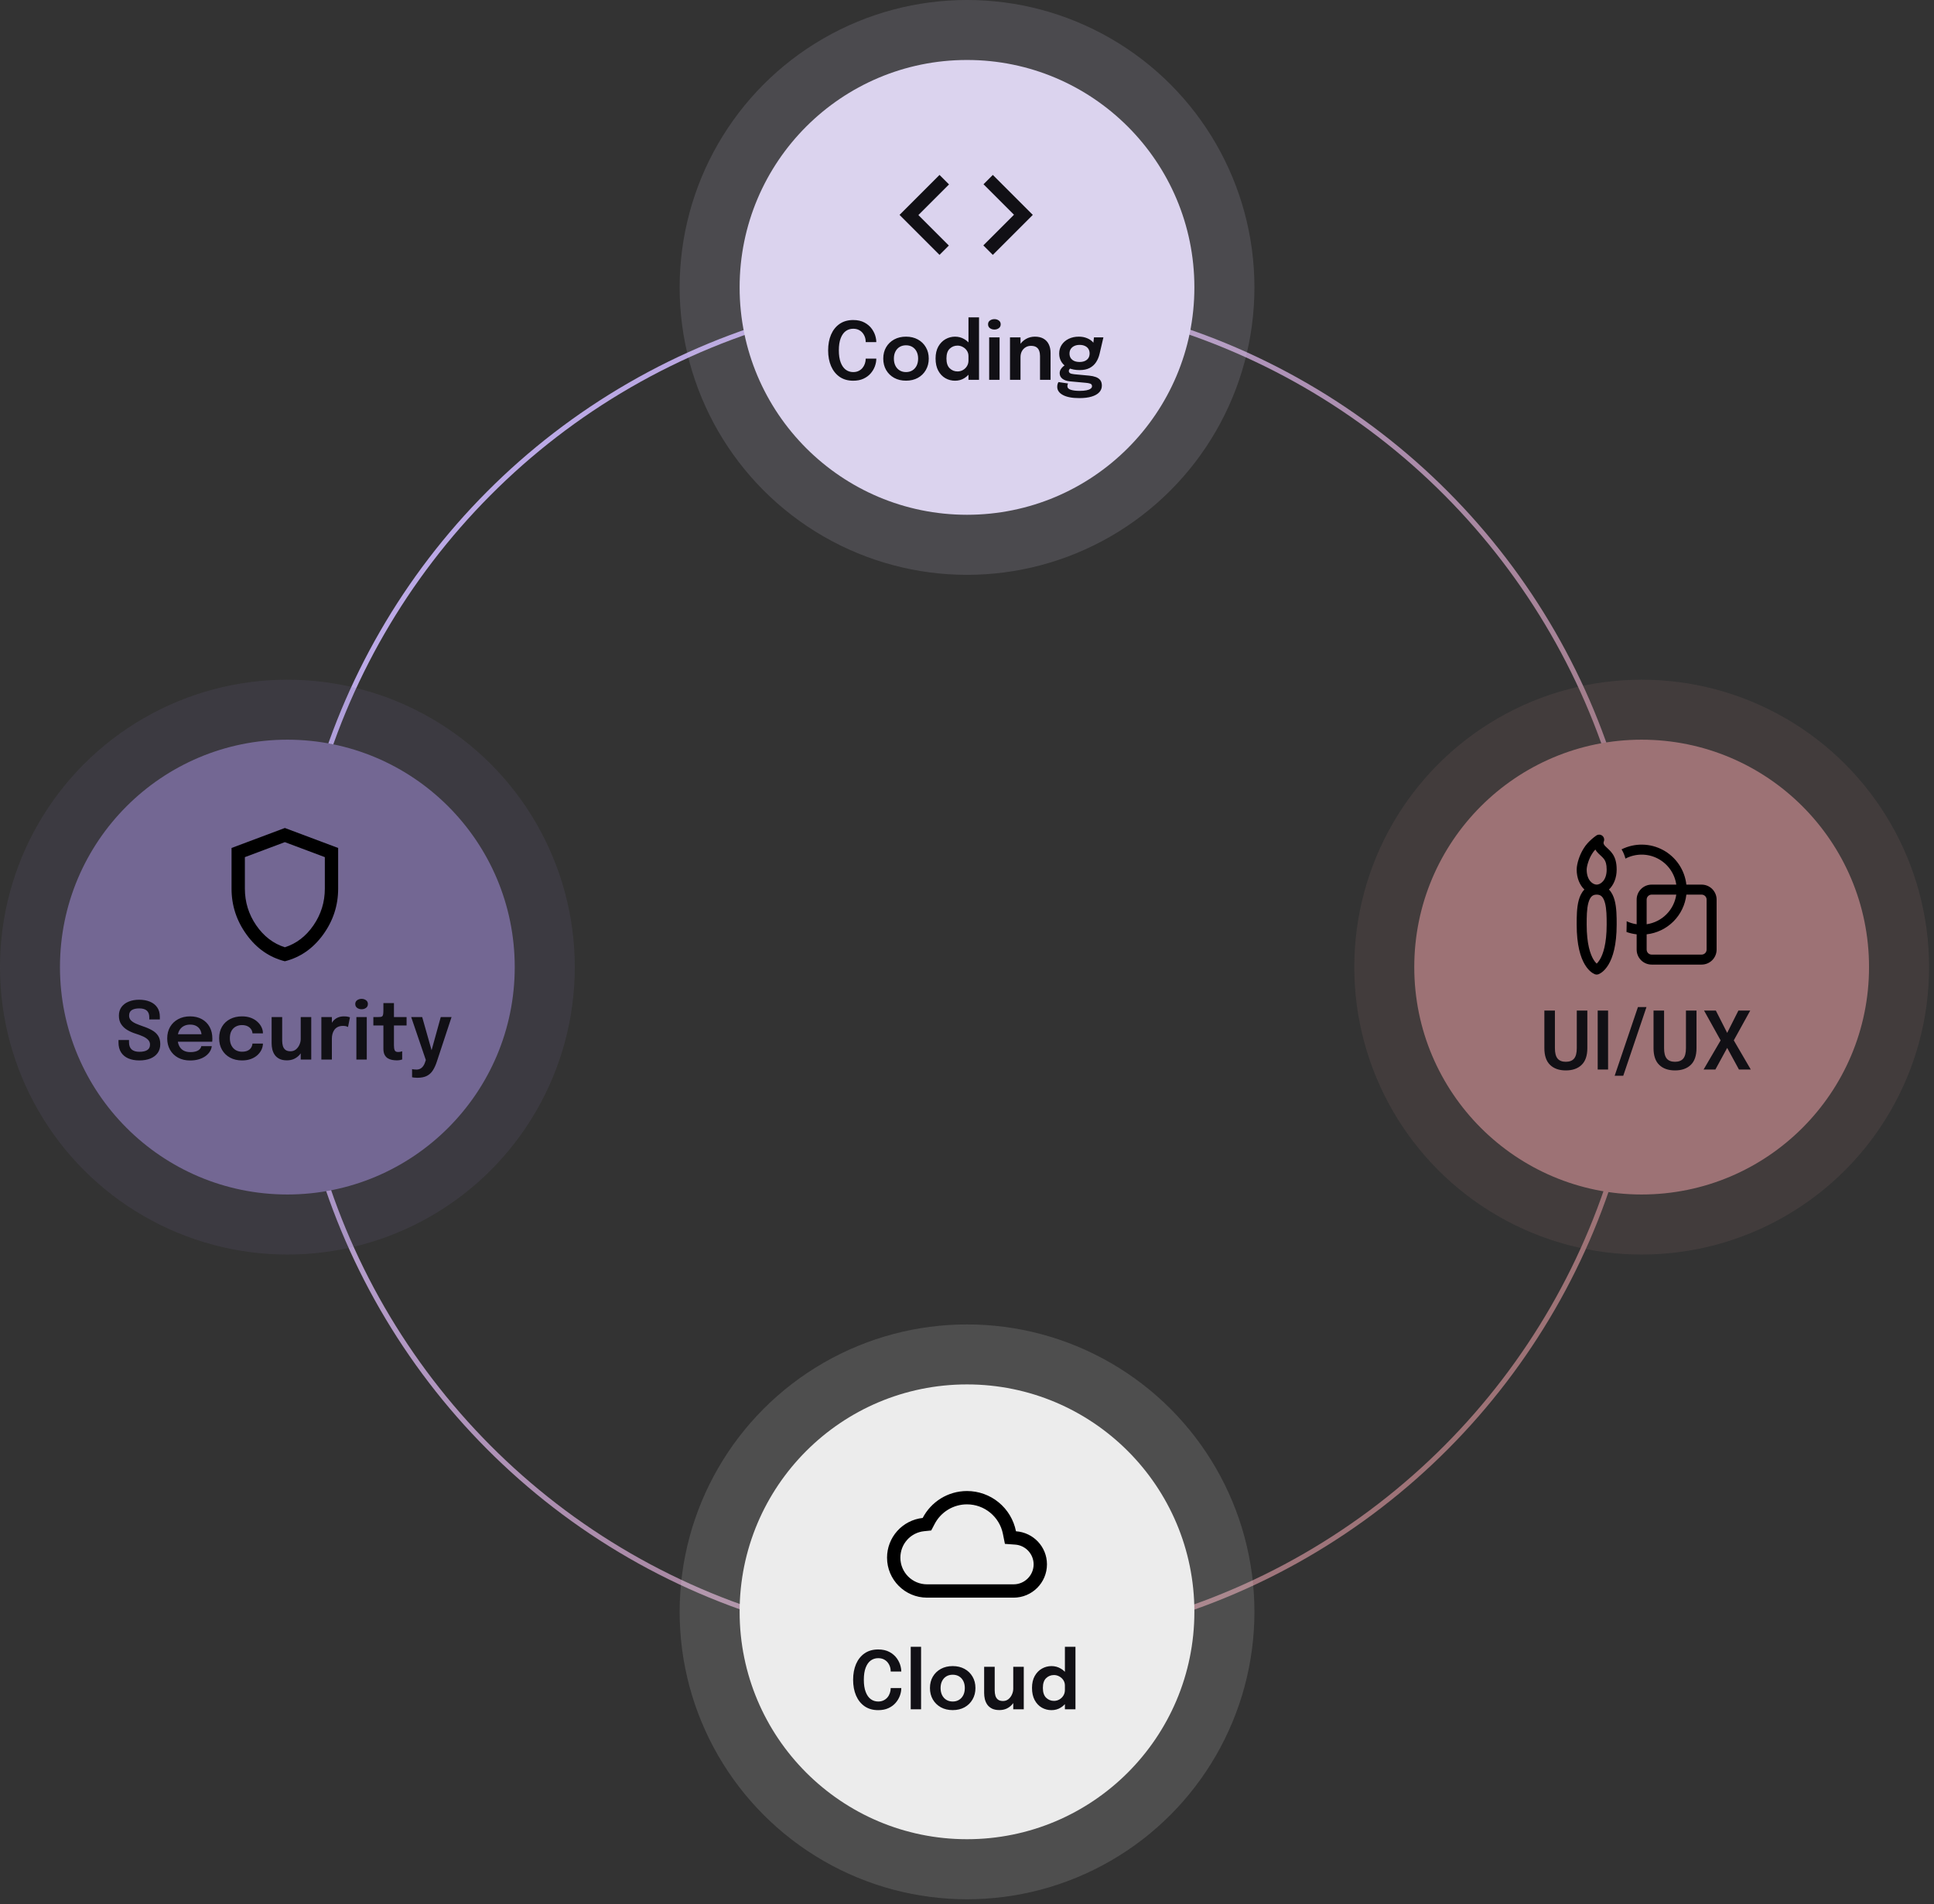 <svg width="387" height="381" viewBox="0 0 387 381" fill="none" xmlns="http://www.w3.org/2000/svg">
<rect x="0" y="0" width="387" height="381" fill="#333333" stroke="none"/>
<circle cx="193.598" cy="194.16" r="135.216" stroke="url(#paint0_linear_3169_17)" stroke-linecap="round"/>
<circle opacity="0.15" cx="193.507" cy="57.507" r="57.507" fill="#DBD3EE"/>
<circle cx="193.5" cy="57.5" r="45.5" fill="#DBD3EE"/>
<circle opacity="0.15" cx="328.507" cy="193.507" r="57.507" fill="#9D7275"/>
<circle cx="328.5" cy="193.5" r="45.5" fill="#9D7275"/>
<circle opacity="0.15" cx="57.507" cy="193.507" r="57.507" fill="#736793"/>
<circle cx="57.5" cy="193.5" r="45.5" fill="#736793"/>
<circle opacity="0.15" cx="193.507" cy="322.507" r="57.507" fill="#ECECEC"/>
<circle cx="193.5" cy="322.5" r="45.5" fill="#ECECEC"/>
<path d="M188 51L180 43L188 35L189.9 36.9L183.767 43.033L189.867 49.133L188 51ZM198.667 51L196.767 49.1L202.9 42.967L196.8 36.867L198.667 35L206.667 43L198.667 51Z" fill="#111015"/>
<path d="M175.352 71.752C175.352 72.253 175.259 72.763 175.072 73.28C174.885 73.797 174.6 74.277 174.216 74.72C173.837 75.157 173.357 75.509 172.776 75.776C172.195 76.043 171.512 76.176 170.728 76.176C169.667 76.176 168.76 75.917 168.008 75.4C167.261 74.877 166.691 74.16 166.296 73.248C165.907 72.336 165.712 71.288 165.712 70.104C165.712 68.915 165.907 67.864 166.296 66.952C166.691 66.04 167.261 65.325 168.008 64.808C168.76 64.291 169.667 64.032 170.728 64.032C171.608 64.032 172.36 64.2 172.984 64.536C173.608 64.872 174.107 65.304 174.48 65.832C174.853 66.36 175.104 66.912 175.232 67.488C175.312 67.824 175.352 68.144 175.352 68.448H173.232C173.232 68.293 173.221 68.133 173.2 67.968C173.141 67.563 173.005 67.195 172.792 66.864C172.584 66.528 172.307 66.264 171.96 66.072C171.613 65.875 171.203 65.776 170.728 65.776C170.163 65.776 169.664 65.933 169.232 66.248C168.805 66.563 168.469 67.04 168.224 67.68C167.979 68.32 167.856 69.128 167.856 70.104C167.856 71.069 167.979 71.875 168.224 72.52C168.469 73.165 168.805 73.648 169.232 73.968C169.664 74.288 170.163 74.448 170.728 74.448C171.133 74.448 171.491 74.373 171.8 74.224C172.109 74.075 172.371 73.875 172.584 73.624C172.797 73.368 172.957 73.08 173.064 72.76C173.176 72.44 173.232 72.104 173.232 71.752H175.352ZM181.295 76.168C180.399 76.168 179.609 75.981 178.927 75.608C178.244 75.229 177.708 74.707 177.319 74.04C176.935 73.373 176.743 72.611 176.743 71.752C176.743 70.888 176.935 70.128 177.319 69.472C177.708 68.811 178.244 68.293 178.927 67.92C179.609 67.547 180.399 67.36 181.295 67.36C182.191 67.36 182.98 67.547 183.663 67.92C184.345 68.293 184.879 68.811 185.263 69.472C185.652 70.128 185.847 70.888 185.847 71.752C185.847 72.611 185.652 73.373 185.263 74.04C184.879 74.707 184.345 75.229 183.663 75.608C182.98 75.981 182.191 76.168 181.295 76.168ZM181.295 74.448C181.78 74.448 182.204 74.336 182.567 74.112C182.929 73.888 183.212 73.576 183.415 73.176C183.617 72.771 183.719 72.296 183.719 71.752C183.719 71.208 183.617 70.739 183.415 70.344C183.212 69.944 182.929 69.635 182.567 69.416C182.204 69.197 181.78 69.088 181.295 69.088C180.815 69.088 180.391 69.197 180.023 69.416C179.66 69.635 179.377 69.944 179.175 70.344C178.972 70.739 178.871 71.208 178.871 71.752C178.871 72.296 178.972 72.771 179.175 73.176C179.377 73.576 179.66 73.888 180.023 74.112C180.391 74.336 180.815 74.448 181.295 74.448ZM191.115 76.176C190.417 76.176 189.769 76.008 189.171 75.672C188.579 75.331 188.105 74.829 187.747 74.168C187.39 73.507 187.211 72.693 187.211 71.728C187.211 70.789 187.393 69.995 187.755 69.344C188.123 68.693 188.603 68.2 189.195 67.864C189.793 67.528 190.433 67.36 191.115 67.36C191.782 67.36 192.398 67.525 192.963 67.856C193.529 68.181 193.982 68.635 194.323 69.216C194.665 69.797 194.835 70.464 194.835 71.216C194.835 71.237 194.835 71.259 194.835 71.28C194.835 71.301 194.835 71.323 194.835 71.344L193.795 71.368C193.795 71.352 193.795 71.336 193.795 71.32C193.795 71.299 193.795 71.28 193.795 71.264C193.795 70.843 193.689 70.475 193.475 70.16C193.267 69.845 192.995 69.6 192.659 69.424C192.329 69.243 191.977 69.152 191.603 69.152C190.99 69.152 190.467 69.36 190.035 69.776C189.603 70.187 189.387 70.837 189.387 71.728C189.387 72.613 189.603 73.267 190.035 73.688C190.467 74.109 190.99 74.32 191.603 74.32C191.993 74.32 192.353 74.227 192.683 74.04C193.014 73.853 193.281 73.597 193.483 73.272C193.691 72.941 193.795 72.563 193.795 72.136L194.835 72.184C194.835 72.931 194.667 73.608 194.331 74.216C194.001 74.819 193.555 75.296 192.995 75.648C192.435 76 191.809 76.176 191.115 76.176ZM193.795 76V63.496H195.907V76H193.795ZM197.938 76V67.504H200.018V76H197.938ZM198.986 65.936C198.645 65.936 198.346 65.845 198.09 65.664C197.839 65.477 197.714 65.219 197.714 64.888C197.714 64.563 197.839 64.309 198.09 64.128C198.346 63.947 198.645 63.856 198.986 63.856C199.322 63.856 199.615 63.947 199.866 64.128C200.117 64.309 200.242 64.563 200.242 64.888C200.242 65.219 200.117 65.477 199.866 65.664C199.615 65.845 199.322 65.936 198.986 65.936ZM208.111 76V72.232C208.111 72.019 208.111 71.832 208.111 71.672C208.111 71.507 208.111 71.357 208.111 71.224C208.111 70.84 208.055 70.496 207.943 70.192C207.836 69.883 207.65 69.64 207.383 69.464C207.122 69.288 206.759 69.2 206.295 69.2C205.89 69.2 205.53 69.299 205.215 69.496C204.9 69.688 204.652 69.955 204.471 70.296C204.295 70.632 204.207 71.021 204.207 71.464L203.495 71.024C203.495 70.315 203.655 69.685 203.975 69.136C204.3 68.581 204.735 68.147 205.279 67.832C205.823 67.517 206.426 67.36 207.087 67.36C207.77 67.36 208.343 67.493 208.807 67.76C209.276 68.027 209.628 68.405 209.863 68.896C210.103 69.387 210.223 69.963 210.223 70.624C210.223 70.88 210.223 71.168 210.223 71.488C210.223 71.808 210.223 72.123 210.223 72.432V76H208.111ZM202.103 76V67.504H204.207V76H202.103ZM217.956 75.16C218.457 75.208 218.897 75.301 219.276 75.44C219.654 75.579 219.95 75.784 220.164 76.056C220.377 76.333 220.484 76.701 220.484 77.16C220.484 77.672 220.31 78.115 219.964 78.488C219.617 78.861 219.108 79.149 218.436 79.352C217.769 79.555 216.948 79.656 215.972 79.656C214.553 79.656 213.462 79.451 212.7 79.04C211.937 78.635 211.556 78.083 211.556 77.384C211.556 77.187 211.58 77.008 211.628 76.848C211.676 76.688 211.734 76.555 211.804 76.448L213.732 76.728C213.7 76.771 213.668 76.837 213.636 76.928C213.604 77.024 213.588 77.139 213.588 77.272C213.588 77.603 213.809 77.84 214.252 77.984C214.7 78.133 215.294 78.208 216.036 78.208C216.58 78.208 217.033 78.171 217.396 78.096C217.764 78.021 218.041 77.915 218.228 77.776C218.42 77.637 218.516 77.475 218.516 77.288C218.516 77.011 218.39 76.832 218.14 76.752C217.889 76.672 217.59 76.619 217.244 76.592L214.02 76.296C213.444 76.237 212.969 76.067 212.596 75.784C212.228 75.501 212.044 75.128 212.044 74.664C212.044 74.381 212.118 74.12 212.268 73.88C212.422 73.64 212.598 73.44 212.796 73.28C212.993 73.115 213.161 73.013 213.299 72.976L214.5 73.568C214.388 73.584 214.254 73.656 214.1 73.784C213.95 73.912 213.876 74.064 213.876 74.24C213.876 74.405 213.95 74.544 214.1 74.656C214.249 74.763 214.537 74.837 214.964 74.88L217.956 75.16ZM218.908 67.504H220.796L220.028 70.8C219.884 71.419 219.652 71.973 219.332 72.464C219.012 72.955 218.585 73.341 218.052 73.624C217.518 73.907 216.846 74.048 216.036 74.048C215.193 74.048 214.465 73.912 213.852 73.64C213.244 73.363 212.774 72.976 212.444 72.48C212.113 71.979 211.948 71.403 211.948 70.752C211.948 70.085 212.116 69.499 212.452 68.992C212.793 68.48 213.26 68.08 213.852 67.792C214.449 67.504 215.124 67.36 215.876 67.36C216.484 67.36 217.03 67.461 217.516 67.664C218.001 67.861 218.388 68.12 218.676 68.44C218.969 68.76 219.126 69.101 219.148 69.464L218.676 69.552L218.908 67.504ZM216.028 72.424C216.438 72.424 216.793 72.357 217.092 72.224C217.39 72.091 217.622 71.899 217.788 71.648C217.953 71.392 218.036 71.083 218.036 70.72C218.036 70.363 217.953 70.056 217.788 69.8C217.622 69.544 217.39 69.349 217.092 69.216C216.793 69.077 216.441 69.008 216.036 69.008C215.641 69.008 215.292 69.077 214.988 69.216C214.684 69.355 214.444 69.555 214.268 69.816C214.097 70.072 214.012 70.379 214.012 70.736C214.012 71.093 214.094 71.4 214.26 71.656C214.43 71.907 214.665 72.099 214.964 72.232C215.268 72.36 215.622 72.424 216.028 72.424Z" fill="#111015"/>
<g clip-path="url(#clip0_3169_17)">
<path d="M193.5 301C196.993 301 200.007 303.48 200.687 306.906L201.087 308.906L203.127 309.053C204.129 309.12 205.069 309.565 205.756 310.297C206.444 311.03 206.829 311.995 206.833 313C206.833 315.2 205.033 317 202.833 317H185.5C182.553 317 180.167 314.613 180.167 311.666C180.167 308.933 182.207 306.653 184.913 306.373L186.34 306.226L187.007 304.96C187.62 303.766 188.55 302.765 189.696 302.066C190.842 301.367 192.158 300.998 193.5 301ZM193.5 298.333C189.647 298.333 186.3 300.52 184.633 303.72C182.674 303.931 180.861 304.86 179.545 306.327C178.228 307.794 177.5 309.695 177.5 311.666C177.5 316.08 181.087 319.666 185.5 319.666H202.833C206.513 319.666 209.5 316.68 209.5 313C209.5 309.48 206.767 306.626 203.3 306.386C202.852 304.117 201.63 302.073 199.843 300.604C198.055 299.135 195.813 298.332 193.5 298.333Z" fill="black"/>
</g>
<path d="M180.352 337.752C180.352 338.253 180.259 338.763 180.072 339.28C179.885 339.797 179.6 340.277 179.216 340.72C178.837 341.157 178.357 341.509 177.776 341.776C177.195 342.043 176.512 342.176 175.728 342.176C174.667 342.176 173.76 341.917 173.008 341.4C172.261 340.877 171.691 340.16 171.296 339.248C170.907 338.336 170.712 337.288 170.712 336.104C170.712 334.915 170.907 333.864 171.296 332.952C171.691 332.04 172.261 331.325 173.008 330.808C173.76 330.291 174.667 330.032 175.728 330.032C176.608 330.032 177.36 330.2 177.984 330.536C178.608 330.872 179.107 331.304 179.48 331.832C179.853 332.36 180.104 332.912 180.232 333.488C180.312 333.824 180.352 334.144 180.352 334.448H178.232C178.232 334.293 178.221 334.133 178.2 333.968C178.141 333.563 178.005 333.195 177.792 332.864C177.584 332.528 177.307 332.264 176.96 332.072C176.613 331.875 176.203 331.776 175.728 331.776C175.163 331.776 174.664 331.933 174.232 332.248C173.805 332.563 173.469 333.04 173.224 333.68C172.979 334.32 172.856 335.128 172.856 336.104C172.856 337.069 172.979 337.875 173.224 338.52C173.469 339.165 173.805 339.648 174.232 339.968C174.664 340.288 175.163 340.448 175.728 340.448C176.133 340.448 176.491 340.373 176.8 340.224C177.109 340.075 177.371 339.875 177.584 339.624C177.797 339.368 177.957 339.08 178.064 338.76C178.176 338.44 178.232 338.104 178.232 337.752H180.352ZM184.311 329.496V342H182.238V329.496H184.311ZM190.638 342.168C189.742 342.168 188.953 341.981 188.27 341.608C187.588 341.229 187.052 340.707 186.662 340.04C186.278 339.373 186.086 338.611 186.086 337.752C186.086 336.888 186.278 336.128 186.662 335.472C187.052 334.811 187.588 334.293 188.27 333.92C188.953 333.547 189.742 333.36 190.638 333.36C191.534 333.36 192.324 333.547 193.006 333.92C193.689 334.293 194.222 334.811 194.606 335.472C194.996 336.128 195.19 336.888 195.19 337.752C195.19 338.611 194.996 339.373 194.606 340.04C194.222 340.707 193.689 341.229 193.006 341.608C192.324 341.981 191.534 342.168 190.638 342.168ZM190.638 340.448C191.124 340.448 191.548 340.336 191.91 340.112C192.273 339.888 192.556 339.576 192.758 339.176C192.961 338.771 193.062 338.296 193.062 337.752C193.062 337.208 192.961 336.739 192.758 336.344C192.556 335.944 192.273 335.635 191.91 335.416C191.548 335.197 191.124 335.088 190.638 335.088C190.158 335.088 189.734 335.197 189.366 335.416C189.004 335.635 188.721 335.944 188.518 336.344C188.316 336.739 188.214 337.208 188.214 337.752C188.214 338.296 188.316 338.771 188.518 339.176C188.721 339.576 189.004 339.888 189.366 340.112C189.734 340.336 190.158 340.448 190.638 340.448ZM199.987 342.16C199.384 342.16 198.883 342.059 198.483 341.856C198.088 341.653 197.776 341.387 197.547 341.056C197.323 340.725 197.163 340.36 197.067 339.96C196.976 339.56 196.931 339.16 196.931 338.76C196.931 338.563 196.931 338.357 196.931 338.144C196.931 337.931 196.931 337.715 196.931 337.496V333.504H199.043V337.168C199.043 337.36 199.043 337.544 199.043 337.72C199.043 337.896 199.043 338.061 199.043 338.216C199.043 338.595 199.088 338.947 199.179 339.272C199.27 339.592 199.435 339.851 199.675 340.048C199.92 340.245 200.264 340.344 200.707 340.344C201.128 340.344 201.491 340.221 201.795 339.976C202.099 339.725 202.334 339.411 202.499 339.032C202.67 338.653 202.755 338.269 202.755 337.88L203.475 338.36C203.475 338.877 203.395 339.365 203.235 339.824C203.075 340.277 202.843 340.68 202.539 341.032C202.235 341.384 201.867 341.661 201.435 341.864C201.008 342.061 200.526 342.16 199.987 342.16ZM202.755 342V333.504H204.859V342H202.755ZM210.412 342.176C209.713 342.176 209.065 342.008 208.468 341.672C207.876 341.331 207.401 340.829 207.044 340.168C206.687 339.507 206.508 338.693 206.508 337.728C206.508 336.789 206.689 335.995 207.052 335.344C207.42 334.693 207.9 334.2 208.492 333.864C209.089 333.528 209.729 333.36 210.412 333.36C211.079 333.36 211.695 333.525 212.26 333.856C212.825 334.181 213.279 334.635 213.62 335.216C213.961 335.797 214.132 336.464 214.132 337.216C214.132 337.237 214.132 337.259 214.132 337.28C214.132 337.301 214.132 337.323 214.132 337.344L213.092 337.368C213.092 337.352 213.092 337.336 213.092 337.32C213.092 337.299 213.092 337.28 213.092 337.264C213.092 336.843 212.985 336.475 212.772 336.16C212.564 335.845 212.292 335.6 211.956 335.424C211.625 335.243 211.273 335.152 210.9 335.152C210.287 335.152 209.764 335.36 209.332 335.776C208.9 336.187 208.684 336.837 208.684 337.728C208.684 338.613 208.9 339.267 209.332 339.688C209.764 340.109 210.287 340.32 210.9 340.32C211.289 340.32 211.649 340.227 211.98 340.04C212.311 339.853 212.577 339.597 212.78 339.272C212.988 338.941 213.092 338.563 213.092 338.136L214.132 338.184C214.132 338.931 213.964 339.608 213.628 340.216C213.297 340.819 212.852 341.296 212.292 341.648C211.732 342 211.105 342.176 210.412 342.176ZM213.092 342V329.496H215.204V342H213.092Z" fill="#111015"/>
<path d="M57 192.334C53.911 191.556 51.361 189.783 49.349 187.016C47.337 184.249 46.332 181.177 46.333 177.8V169.667L57 165.667L67.666 169.667V177.8C67.666 181.178 66.661 184.251 64.649 187.018C62.638 189.785 60.088 191.557 57 192.334ZM57 189.534C59.311 188.8 61.222 187.334 62.733 185.134C64.244 182.934 65 180.489 65 177.8V171.5L57 168.5L49 171.5V177.8C49 180.489 49.755 182.934 51.266 185.134C52.778 187.334 54.689 188.8 57 189.534Z" fill="black"/>
<path d="M27.88 212.176C27.043 212.176 26.312 212.043 25.688 211.776C25.064 211.509 24.579 211.109 24.232 210.576C23.885 210.037 23.712 209.371 23.712 208.576C23.712 208.485 23.712 208.405 23.712 208.336C23.712 208.261 23.712 208.179 23.712 208.088H25.816C25.816 208.168 25.816 208.243 25.816 208.312C25.816 208.376 25.816 208.451 25.816 208.536C25.816 209.176 25.989 209.656 26.336 209.976C26.688 210.291 27.205 210.448 27.888 210.448C28.576 210.448 29.101 210.333 29.464 210.104C29.832 209.875 30.016 209.507 30.016 209C30.016 208.632 29.891 208.32 29.64 208.064C29.395 207.803 29.056 207.573 28.624 207.376C28.192 207.179 27.701 206.995 27.152 206.824C26.533 206.632 25.971 206.384 25.464 206.08C24.957 205.776 24.552 205.392 24.248 204.928C23.944 204.464 23.792 203.893 23.792 203.216C23.792 202.539 23.965 201.963 24.312 201.488C24.664 201.013 25.144 200.653 25.752 200.408C26.365 200.157 27.061 200.032 27.84 200.032C28.656 200.032 29.373 200.16 29.992 200.416C30.616 200.672 31.104 201.053 31.456 201.56C31.808 202.067 31.984 202.699 31.984 203.456C31.984 203.557 31.984 203.645 31.984 203.72C31.984 203.795 31.984 203.88 31.984 203.976H29.872C29.872 203.907 29.872 203.837 29.872 203.768C29.872 203.693 29.872 203.621 29.872 203.552C29.872 202.944 29.707 202.496 29.376 202.208C29.045 201.915 28.544 201.768 27.872 201.768C27.216 201.768 26.712 201.883 26.36 202.112C26.008 202.341 25.832 202.707 25.832 203.208C25.832 203.581 25.952 203.893 26.192 204.144C26.432 204.395 26.76 204.613 27.176 204.8C27.597 204.981 28.075 205.165 28.608 205.352C29.317 205.587 29.931 205.853 30.448 206.152C30.965 206.445 31.365 206.813 31.648 207.256C31.931 207.693 32.072 208.251 32.072 208.928C32.072 209.621 31.896 210.211 31.544 210.696C31.197 211.176 30.709 211.544 30.08 211.8C29.456 212.051 28.723 212.176 27.88 212.176ZM34.621 208.432V206.936H40.565L40.325 207.336C40.325 207.304 40.325 207.269 40.325 207.232C40.325 207.189 40.325 207.155 40.325 207.128C40.325 206.76 40.243 206.416 40.077 206.096C39.912 205.771 39.661 205.509 39.325 205.312C38.989 205.109 38.563 205.008 38.045 205.008C37.533 205.008 37.088 205.117 36.709 205.336C36.336 205.549 36.045 205.859 35.837 206.264C35.635 206.669 35.533 207.155 35.533 207.72C35.533 208.301 35.632 208.803 35.829 209.224C36.027 209.64 36.315 209.96 36.693 210.184C37.077 210.403 37.544 210.512 38.093 210.512C38.467 210.512 38.789 210.477 39.061 210.408C39.333 210.339 39.555 210.245 39.725 210.128C39.901 210.005 40.032 209.875 40.117 209.736C40.208 209.597 40.261 209.459 40.277 209.32H42.373C42.341 209.677 42.221 210.027 42.013 210.368C41.811 210.704 41.525 211.011 41.157 211.288C40.789 211.56 40.341 211.779 39.813 211.944C39.291 212.104 38.693 212.184 38.021 212.184C37.109 212.184 36.312 211.997 35.629 211.624C34.947 211.251 34.413 210.731 34.029 210.064C33.651 209.397 33.461 208.635 33.461 207.776C33.461 206.896 33.653 206.125 34.037 205.464C34.427 204.803 34.965 204.288 35.653 203.92C36.341 203.547 37.131 203.36 38.021 203.36C38.939 203.36 39.731 203.547 40.397 203.92C41.069 204.293 41.587 204.813 41.949 205.48C42.312 206.141 42.493 206.912 42.493 207.792C42.493 207.904 42.491 208.024 42.485 208.152C42.48 208.28 42.472 208.373 42.461 208.432H34.621ZM48.428 212.176C47.532 212.176 46.74 211.992 46.052 211.624C45.364 211.256 44.825 210.739 44.436 210.072C44.047 209.405 43.852 208.624 43.852 207.728C43.852 206.837 44.047 206.064 44.436 205.408C44.825 204.752 45.364 204.248 46.052 203.896C46.74 203.539 47.532 203.36 48.428 203.36C49.1 203.36 49.694 203.459 50.212 203.656C50.729 203.853 51.164 204.117 51.516 204.448C51.873 204.773 52.145 205.133 52.332 205.528C52.519 205.917 52.612 206.307 52.612 206.696C52.612 206.707 52.612 206.717 52.612 206.728C52.612 206.739 52.612 206.749 52.612 206.76H50.524C50.524 206.733 50.521 206.704 50.516 206.672C50.511 206.64 50.505 206.608 50.5 206.576C50.457 206.304 50.348 206.059 50.172 205.84C49.996 205.616 49.761 205.437 49.468 205.304C49.175 205.171 48.82 205.104 48.404 205.104C47.961 205.104 47.556 205.203 47.188 205.4C46.825 205.592 46.535 205.883 46.316 206.272C46.102 206.661 45.996 207.147 45.996 207.728C45.996 208.304 46.102 208.795 46.316 209.2C46.529 209.6 46.817 209.907 47.18 210.12C47.548 210.328 47.956 210.432 48.404 210.432C48.879 210.432 49.265 210.36 49.564 210.216C49.868 210.067 50.097 209.869 50.252 209.624C50.407 209.373 50.495 209.101 50.516 208.808H52.612C52.612 209.203 52.521 209.6 52.34 210C52.158 210.395 51.892 210.757 51.54 211.088C51.188 211.419 50.751 211.683 50.228 211.88C49.711 212.077 49.111 212.176 48.428 212.176ZM57.409 212.16C56.806 212.16 56.305 212.059 55.905 211.856C55.51 211.653 55.198 211.387 54.969 211.056C54.745 210.725 54.585 210.36 54.489 209.96C54.398 209.56 54.353 209.16 54.353 208.76C54.353 208.563 54.353 208.357 54.353 208.144C54.353 207.931 54.353 207.715 54.353 207.496V203.504H56.465V207.168C56.465 207.36 56.465 207.544 56.465 207.72C56.465 207.896 56.465 208.061 56.465 208.216C56.465 208.595 56.51 208.947 56.601 209.272C56.691 209.592 56.857 209.851 57.097 210.048C57.342 210.245 57.686 210.344 58.129 210.344C58.55 210.344 58.913 210.221 59.217 209.976C59.521 209.725 59.755 209.411 59.921 209.032C60.092 208.653 60.177 208.269 60.177 207.88L60.897 208.36C60.897 208.877 60.817 209.365 60.657 209.824C60.497 210.277 60.265 210.68 59.961 211.032C59.657 211.384 59.289 211.661 58.857 211.864C58.43 212.061 57.947 212.16 57.409 212.16ZM60.177 212V203.504H62.281V212H60.177ZM64.306 212V203.504H66.41V206.328L65.922 206.056C65.975 205.688 66.074 205.341 66.218 205.016C66.362 204.685 66.554 204.397 66.794 204.152C67.034 203.901 67.325 203.707 67.666 203.568C68.007 203.429 68.397 203.36 68.834 203.36C69.181 203.36 69.453 203.387 69.65 203.44C69.853 203.488 69.978 203.528 70.026 203.56L69.642 205.488C69.589 205.451 69.479 205.405 69.314 205.352C69.154 205.293 68.938 205.264 68.666 205.264C68.234 205.264 67.871 205.339 67.578 205.488C67.29 205.632 67.061 205.829 66.89 206.08C66.719 206.325 66.597 206.597 66.522 206.896C66.447 207.189 66.41 207.483 66.41 207.776V212H64.306ZM71.313 212V203.504H73.393V212H71.313ZM72.361 201.936C72.019 201.936 71.721 201.845 71.465 201.664C71.214 201.477 71.089 201.219 71.089 200.888C71.089 200.563 71.214 200.309 71.465 200.128C71.721 199.947 72.019 199.856 72.361 199.856C72.697 199.856 72.99 199.947 73.241 200.128C73.492 200.309 73.617 200.563 73.617 200.888C73.617 201.219 73.492 201.477 73.241 201.664C72.99 201.845 72.697 201.936 72.361 201.936ZM79.382 212.16C79.078 212.16 78.769 212.131 78.454 212.072C78.139 212.013 77.851 211.904 77.59 211.744C77.329 211.584 77.118 211.349 76.958 211.04C76.798 210.731 76.718 210.323 76.718 209.816C76.718 209.699 76.718 209.581 76.718 209.464C76.718 209.341 76.718 209.216 76.718 209.088V205.184H74.71V203.504H75.526C75.803 203.504 76.022 203.493 76.182 203.472C76.342 203.445 76.459 203.387 76.534 203.296C76.609 203.205 76.656 203.064 76.678 202.872C76.704 202.675 76.718 202.403 76.718 202.056V200.704H78.83V203.504H81.358V205.184H78.83V208.592C78.83 208.693 78.83 208.795 78.83 208.896C78.83 208.992 78.83 209.085 78.83 209.176C78.83 209.571 78.878 209.888 78.974 210.128C79.07 210.368 79.296 210.488 79.654 210.488C79.825 210.488 79.984 210.472 80.134 210.44C80.288 210.408 80.403 210.376 80.478 210.344V211.992C80.376 212.029 80.23 212.067 80.038 212.104C79.846 212.141 79.627 212.16 79.382 212.16ZM83.499 215.648C83.248 215.648 83.024 215.635 82.827 215.608C82.629 215.587 82.507 215.565 82.459 215.544V213.904C82.528 213.936 82.645 213.96 82.811 213.976C82.981 213.997 83.157 214.008 83.339 214.008C83.632 214.008 83.885 213.949 84.099 213.832C84.317 213.715 84.504 213.552 84.659 213.344C84.813 213.141 84.936 212.904 85.027 212.632L85.211 212.096L82.283 203.504H84.483L86.491 210.592H86.235L88.195 203.504H90.355L87.379 212.52C87.171 213.144 86.917 213.691 86.619 214.16C86.325 214.629 85.933 214.995 85.443 215.256C84.952 215.517 84.304 215.648 83.499 215.648Z" fill="#111015"/>
<path d="M327.5 186.946C326.807 186.869 326.125 186.711 325.468 186.476C325.488 186.004 325.5 185.512 325.5 185V184.326C326.12 184.622 326.794 184.828 327.5 184.93V180C327.5 179.204 327.816 178.441 328.379 177.878C328.941 177.316 329.704 177 330.5 177H335.43C335.271 175.891 334.847 174.838 334.196 173.927C333.545 173.016 332.685 172.274 331.689 171.765C330.692 171.255 329.587 170.992 328.468 170.997C327.348 171.002 326.246 171.276 325.254 171.796C325.096 171.142 324.835 170.517 324.482 169.944C325.779 169.297 327.212 168.972 328.661 168.998C330.11 169.023 331.531 169.399 332.804 170.091C334.077 170.784 335.163 171.774 335.971 172.977C336.78 174.179 337.286 175.56 337.446 177H340.5C341.296 177 342.059 177.316 342.621 177.878C343.184 178.441 343.5 179.204 343.5 180V190C343.5 190.795 343.184 191.558 342.621 192.121C342.059 192.684 341.296 193 340.5 193H330.5C329.704 193 328.941 192.684 328.379 192.121C327.816 191.558 327.5 190.795 327.5 190V186.946ZM337.446 179C337.219 181.029 336.309 182.921 334.865 184.364C333.421 185.808 331.529 186.718 329.5 186.946V190C329.5 190.265 329.605 190.519 329.793 190.707C329.98 190.894 330.235 191 330.5 191H340.5C340.765 191 341.02 190.894 341.207 190.707C341.395 190.519 341.5 190.265 341.5 190V180C341.5 179.734 341.395 179.48 341.207 179.293C341.02 179.105 340.765 179 340.5 179H337.446ZM335.43 179H330.5C330.235 179 329.98 179.105 329.793 179.293C329.605 179.48 329.5 179.734 329.5 180V184.93C330.996 184.713 332.382 184.019 333.451 182.95C334.519 181.882 335.214 180.496 335.43 179ZM323.09 180.122C322.88 179.35 322.54 178.576 321.956 177.982C322.9 177.088 323.5 175.664 323.5 174C323.5 172.606 323.218 171.648 322.708 170.882C322.482 170.552 322.22 170.248 321.928 169.976C321.816 169.868 321.703 169.761 321.588 169.656C321.466 169.542 321.354 169.438 321.208 169.292C320.908 168.992 320.874 168.752 320.874 168.626C320.874 168.556 320.886 168.486 320.908 168.42C320.999 168.222 321.024 168 320.977 167.787C320.931 167.574 320.816 167.382 320.651 167.24C320.485 167.099 320.278 167.015 320.061 167.002C319.843 166.989 319.627 167.047 319.446 167.168L319.442 167.17L319.436 167.174L319.418 167.186L319.358 167.226C319.058 167.44 318.769 167.669 318.492 167.912C317.992 168.354 317.34 169.008 316.878 169.788C316.475 170.434 316.151 171.127 315.914 171.852C315.674 172.57 315.5 173.348 315.5 174C315.5 175.664 316.1 177.086 317.044 177.984C316.46 178.576 316.12 179.35 315.91 180.124C315.5 181.628 315.5 183.488 315.5 184.926V185C315.5 189.116 316.27 191.56 317.142 193.014C317.58 193.742 318.036 194.212 318.418 194.508C318.622 194.666 318.843 194.801 319.078 194.908C319.214 194.957 319.356 194.988 319.5 195C319.668 195 319.922 194.908 319.922 194.908C320.157 194.801 320.378 194.666 320.582 194.508C320.962 194.212 321.422 193.742 321.858 193.014C322.73 191.562 323.5 189.116 323.5 185V184.928C323.5 183.488 323.5 181.63 323.09 180.122ZM318.474 179.382C318.7 179.154 319.002 179 319.5 179C320 179 320.3 179.156 320.526 179.38C320.778 179.634 320.996 180.046 321.16 180.648C321.492 181.87 321.5 183.474 321.5 185C321.5 188.884 320.77 190.94 320.142 191.986C319.902 192.386 319.676 192.644 319.5 192.806C319.249 192.564 319.032 192.288 318.858 191.986C318.23 190.938 317.5 188.884 317.5 185C317.5 183.474 317.508 181.87 317.84 180.648C318.004 180.048 318.222 179.636 318.474 179.382ZM319.5 177C318.73 177 317.5 176.144 317.5 174C317.5 173.654 317.604 173.106 317.812 172.486C318.002 171.9 318.263 171.341 318.59 170.82C318.764 170.526 318.99 170.24 319.234 169.978C319.372 170.222 319.554 170.468 319.794 170.708C319.94 170.854 320.13 171.03 320.292 171.182L320.54 171.414C320.75 171.618 320.912 171.796 321.042 171.994C321.282 172.352 321.5 172.894 321.5 174C321.5 176.144 320.27 177 319.5 177Z" fill="black"/>
<path d="M317.632 209.712C317.632 211.216 317.248 212.336 316.48 213.072C315.717 213.808 314.664 214.176 313.32 214.176C311.987 214.176 310.939 213.808 310.176 213.072C309.413 212.336 309.032 211.216 309.032 209.712C309.032 209.493 309.032 209.264 309.032 209.024C309.032 208.784 309.032 208.533 309.032 208.272V202.2H311.144V208.544C311.144 208.768 311.144 208.979 311.144 209.176C311.144 209.373 311.144 209.557 311.144 209.728C311.144 210.677 311.32 211.368 311.672 211.8C312.029 212.232 312.579 212.448 313.32 212.448C314.072 212.448 314.627 212.232 314.984 211.8C315.341 211.368 315.52 210.677 315.52 209.728V202.2H317.632V209.712ZM319.704 214V202.2H321.784V214H319.704ZM329.468 201.496L324.82 215.24H323.1L327.756 201.496H329.468ZM339.476 209.712C339.476 211.216 339.092 212.336 338.324 213.072C337.561 213.808 336.508 214.176 335.164 214.176C333.83 214.176 332.782 213.808 332.02 213.072C331.257 212.336 330.876 211.216 330.876 209.712C330.876 209.493 330.876 209.264 330.876 209.024C330.876 208.784 330.876 208.533 330.876 208.272V202.2H332.988V208.544C332.988 208.768 332.988 208.979 332.988 209.176C332.988 209.373 332.988 209.557 332.988 209.728C332.988 210.677 333.164 211.368 333.516 211.8C333.873 212.232 334.422 212.448 335.164 212.448C335.916 212.448 336.47 212.232 336.828 211.8C337.185 211.368 337.364 210.677 337.364 209.728V202.2H339.476V209.712ZM344.804 207.312L344.78 209.024L340.988 202.2H343.348L346.092 207.608H345.14L347.86 202.2H350.228L346.46 209.024L346.444 207.312L350.34 214H347.972L345.1 208.72H346.132L343.252 214H340.892L344.804 207.312Z" fill="#111015"/>
<defs>
<linearGradient id="paint0_linear_3169_17" x1="70" y1="144" x2="286" y2="300" gradientUnits="userSpaceOnUse">
<stop stop-color="#BBA9E6"/>
<stop offset="1" stop-color="#9D7275"/>
</linearGradient>
<clipPath id="clip0_3169_17">
<rect width="32" height="32" fill="white" transform="translate(177.5 293)"/>
</clipPath>
</defs>
</svg>
